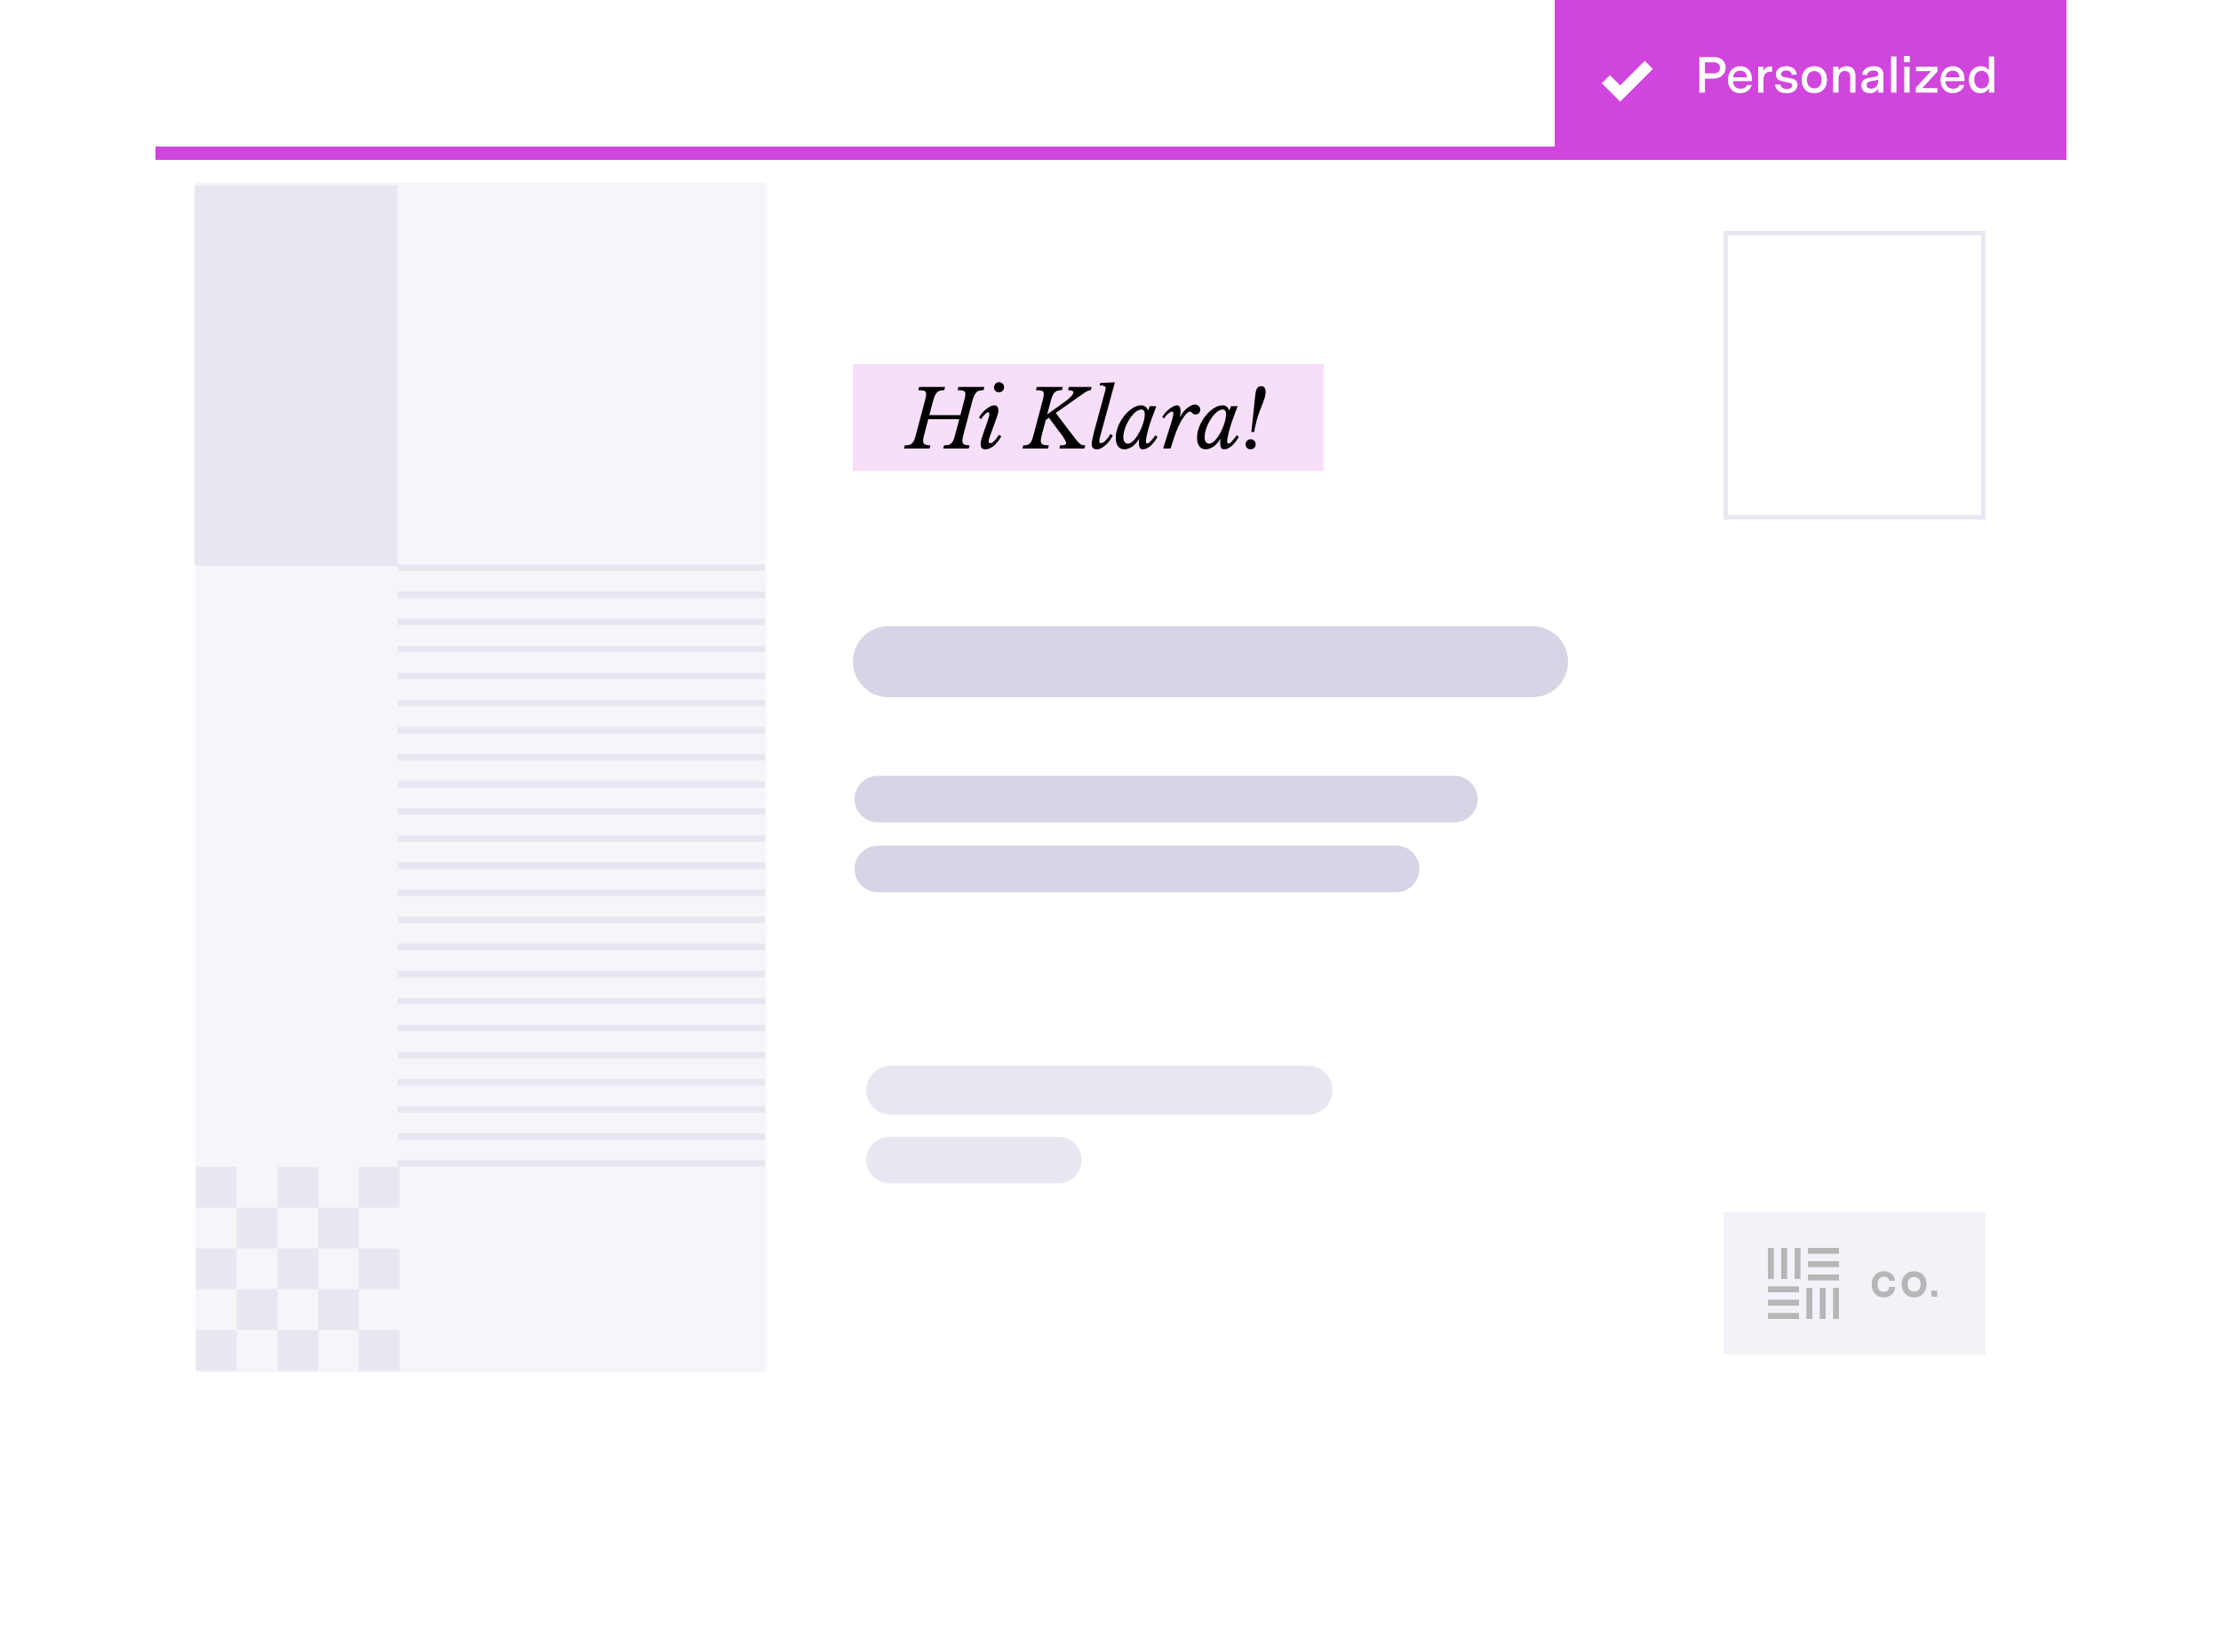 <svg width="500" height="372" viewBox="0 0 500 372" fill="none" xmlns="http://www.w3.org/2000/svg">
<g clip-path="url(#clip0_486_885)">
<g filter="url(#filter0_d_486_885)">
<path d="M465 36H35V321.793H465V36Z" fill="white"/>
</g>
<path d="M327.409 174.695H197.623C194.727 174.695 192.379 177.043 192.379 179.939C192.379 182.835 194.727 185.183 197.623 185.183H327.409C330.305 185.183 332.653 182.835 332.653 179.939C332.653 177.043 330.305 174.695 327.409 174.695Z" fill="#D6D5E6"/>
<path d="M314.3 190.428H197.623C194.727 190.428 192.379 192.776 192.379 195.672C192.379 198.568 194.727 200.916 197.623 200.916H314.3C317.196 200.916 319.544 198.568 319.544 195.672C319.544 192.776 317.196 190.428 314.3 190.428Z" fill="#D6D5E6"/>
<path d="M294.5 240H200.5C197.462 240 195 242.462 195 245.5C195 248.538 197.462 251 200.5 251H294.5C297.538 251 300 248.538 300 245.5C300 242.462 297.538 240 294.5 240Z" fill="#E8E7F1"/>
<path d="M238.262 255.977H200.244C197.348 255.977 195 258.324 195 261.22C195 264.117 197.348 266.464 200.244 266.464H238.262C241.158 266.464 243.506 264.117 243.506 261.22C243.506 258.324 241.158 255.977 238.262 255.977Z" fill="#E8E7F1"/>
<path d="M345 141H200C195.582 141 192 144.582 192 149C192 153.418 195.582 157 200 157H345C349.418 157 353 153.418 353 149C353 144.582 349.418 141 345 141Z" fill="#D6D5E6"/>
<path d="M446.5 52.5H388.5V116.5H446.5V52.5Z" stroke="#E8E7F1"/>
<path d="M465.2 36H350V0H465.2V36Z" fill="#D045DC"/>
<path d="M371.187 14.615L364.742 21.06L361.52 17.838" stroke="white" stroke-width="2.578"/>
<path d="M388.487 15.196C388.487 15.928 388.231 16.531 387.72 17.004C387.217 17.469 386.566 17.701 385.766 17.701H383.831V20.858H382.562V12.851H385.902C386.68 12.851 387.306 13.069 387.779 13.504C388.251 13.931 388.487 14.495 388.487 15.196ZM387.206 15.265C387.206 14.891 387.084 14.594 386.84 14.373C386.596 14.144 386.272 14.03 385.867 14.03H383.831V16.523H385.81C386.237 16.523 386.577 16.413 386.828 16.192C387.08 15.963 387.206 15.654 387.206 15.265ZM394.402 17.781V18.285H390.147C390.147 18.811 390.3 19.227 390.605 19.532C390.91 19.829 391.326 19.978 391.852 19.978C392.577 19.978 393.052 19.699 393.281 19.143H394.345C394.2 19.699 393.895 20.145 393.43 20.481C392.972 20.816 392.416 20.984 391.76 20.984C390.929 20.984 390.261 20.713 389.758 20.172C389.262 19.623 389.016 18.895 389.016 17.987C389.016 17.065 389.27 16.321 389.781 15.757C390.3 15.193 390.974 14.91 391.806 14.91C392.591 14.91 393.22 15.174 393.693 15.7C394.166 16.218 394.402 16.912 394.402 17.781ZM392.858 16.317C392.599 16.05 392.24 15.917 391.783 15.917C391.325 15.917 390.948 16.05 390.65 16.317C390.361 16.584 390.197 16.946 390.158 17.404H393.247C393.247 16.946 393.117 16.584 392.858 16.317ZM398.947 14.968V16.134H398.719C397.575 16.134 397.003 16.741 397.003 17.953V20.858H395.79V15.025H396.991V15.951C397.289 15.296 397.83 14.968 398.616 14.968H398.947ZM404.654 19.085C404.654 19.665 404.433 20.126 403.99 20.469C403.548 20.813 402.948 20.984 402.194 20.984C401.431 20.984 400.817 20.813 400.352 20.469C399.894 20.119 399.647 19.634 399.608 19.017H400.822C400.86 19.345 401.005 19.596 401.257 19.772C401.508 19.947 401.843 20.035 402.262 20.035C402.643 20.035 402.941 19.966 403.154 19.829C403.368 19.684 403.475 19.486 403.475 19.234C403.475 19.021 403.391 18.872 403.223 18.788C403.063 18.697 402.736 18.605 402.24 18.514C401.706 18.414 401.275 18.323 400.947 18.239C400.184 18.003 399.803 17.511 399.803 16.763C399.803 16.192 400.009 15.742 400.421 15.414C400.832 15.078 401.393 14.91 402.102 14.91C402.811 14.91 403.376 15.082 403.796 15.425C404.223 15.761 404.458 16.226 404.504 16.821H403.349C403.265 16.188 402.857 15.871 402.125 15.871C401.774 15.871 401.493 15.947 401.279 16.1C401.066 16.253 400.958 16.455 400.958 16.706C400.989 16.958 401.092 17.129 401.267 17.221C401.442 17.312 401.805 17.4 402.354 17.484C402.933 17.583 403.345 17.667 403.589 17.736C403.902 17.82 404.157 17.976 404.355 18.205C404.554 18.426 404.654 18.719 404.654 19.085ZM411.302 17.953C411.302 18.876 411.047 19.612 410.536 20.161C410.025 20.71 409.327 20.984 408.443 20.984C407.558 20.984 406.86 20.71 406.35 20.161C405.839 19.612 405.583 18.876 405.583 17.953C405.583 17.038 405.842 16.302 406.361 15.745C406.88 15.189 407.573 14.91 408.443 14.91C409.312 14.91 410.006 15.189 410.525 15.745C411.043 16.302 411.302 17.038 411.302 17.953ZM407.219 16.535C406.937 16.878 406.796 17.351 406.796 17.953C406.796 18.555 406.941 19.028 407.23 19.371C407.528 19.715 407.939 19.886 408.466 19.886C408.984 19.886 409.384 19.715 409.667 19.371C409.949 19.028 410.09 18.555 410.09 17.953C410.09 17.351 409.942 16.878 409.645 16.535C409.355 16.184 408.95 16.009 408.431 16.009C407.913 16.009 407.509 16.184 407.219 16.535ZM417.716 17.084V20.858H416.516V17.209C416.516 16.836 416.412 16.538 416.206 16.317C416 16.096 415.718 15.986 415.36 15.986C414.91 15.986 414.551 16.142 414.284 16.455C414.025 16.767 413.895 17.194 413.895 17.736V20.858H412.684V15.025H413.895V15.894C414.094 15.551 414.334 15.303 414.616 15.151C414.898 14.991 415.253 14.91 415.68 14.91C416.336 14.91 416.839 15.097 417.19 15.471C417.54 15.837 417.716 16.375 417.716 17.084ZM424.003 16.798V20.858H422.847V19.978C422.42 20.649 421.784 20.984 420.938 20.984C420.35 20.984 419.884 20.828 419.541 20.515C419.206 20.195 419.038 19.768 419.038 19.234C419.038 18.647 419.213 18.235 419.564 17.999C419.93 17.747 420.361 17.583 420.857 17.507L422.103 17.312C422.332 17.282 422.511 17.217 422.641 17.118C422.771 17.011 422.835 16.843 422.835 16.615C422.835 16.127 422.477 15.883 421.76 15.883C420.944 15.883 420.472 16.211 420.342 16.866H419.198C419.267 16.264 419.534 15.787 419.999 15.437C420.464 15.086 421.07 14.91 421.817 14.91C422.519 14.91 423.057 15.071 423.43 15.391C423.811 15.704 424.003 16.172 424.003 16.798ZM422.801 18.388V17.964C422.588 18.033 422.318 18.094 421.99 18.148L421.326 18.25C421.036 18.296 420.78 18.38 420.559 18.502C420.338 18.632 420.227 18.857 420.227 19.177C420.227 19.428 420.311 19.623 420.479 19.76C420.655 19.898 420.899 19.966 421.211 19.966C421.676 19.966 422.058 19.821 422.355 19.532C422.652 19.242 422.801 18.86 422.801 18.388ZM426.938 12.726V20.858H425.724V12.726H426.938ZM428.646 14.007V12.611H429.939V14.007H428.646ZM428.681 20.858V15.025H429.893V20.858H428.681ZM436.158 19.84V20.858H431.296V19.76L434.693 16.031H431.342V15.025H436.169V16.123L432.749 19.84H436.158ZM442.253 17.781V18.285H437.998C437.998 18.811 438.151 19.227 438.456 19.532C438.761 19.829 439.177 19.978 439.703 19.978C440.427 19.978 440.904 19.699 441.133 19.143H442.197C442.052 19.699 441.746 20.145 441.281 20.481C440.824 20.816 440.267 20.984 439.611 20.984C438.78 20.984 438.113 20.713 437.61 20.172C437.114 19.623 436.866 18.895 436.866 17.987C436.866 17.065 437.121 16.321 437.632 15.757C438.151 15.193 438.827 14.91 439.658 14.91C440.443 14.91 441.072 15.174 441.544 15.7C442.017 16.218 442.253 16.912 442.253 17.781ZM440.71 16.317C440.451 16.05 440.092 15.917 439.634 15.917C439.177 15.917 438.8 16.05 438.503 16.317C438.213 16.584 438.048 16.946 438.01 17.404H441.098C441.098 16.946 440.97 16.584 440.71 16.317ZM447.737 12.726H448.949V20.858H447.771V19.886C447.336 20.618 446.67 20.984 445.77 20.984C445.015 20.984 444.404 20.706 443.939 20.149C443.474 19.585 443.242 18.845 443.242 17.93C443.242 17.038 443.489 16.314 443.985 15.757C444.481 15.193 445.11 14.91 445.872 14.91C446.742 14.91 447.363 15.231 447.737 15.871V12.726ZM447.783 17.93C447.783 17.343 447.631 16.866 447.326 16.5C447.021 16.134 446.616 15.951 446.113 15.951C445.609 15.951 445.205 16.134 444.9 16.5C444.603 16.859 444.454 17.331 444.454 17.919C444.454 18.514 444.603 18.994 444.9 19.36C445.205 19.726 445.609 19.909 446.113 19.909C446.616 19.909 447.021 19.73 447.326 19.371C447.631 19.005 447.783 18.525 447.783 17.93Z" fill="white"/>
<path d="M298 82H192V106H298V82Z" fill="#F7DFFA"/>
<path d="M447 273H388V305H447V273Z" fill="#F3F2F8"/>
<path d="M398.667 281V288" stroke="#B6B6B6" stroke-width="1.333"/>
<path d="M401.667 281V288" stroke="#B6B6B6" stroke-width="1.333"/>
<path d="M404.667 281V288" stroke="#B6B6B6" stroke-width="1.333"/>
<path d="M413.333 297V290" stroke="#B6B6B6" stroke-width="1.333"/>
<path d="M410.333 297V290" stroke="#B6B6B6" stroke-width="1.333"/>
<path d="M407.333 297V290" stroke="#B6B6B6" stroke-width="1.333"/>
<path d="M414 281.668H407" stroke="#B6B6B6" stroke-width="1.333"/>
<path d="M414 284.668H407" stroke="#B6B6B6" stroke-width="1.333"/>
<path d="M414 287.668H407" stroke="#B6B6B6" stroke-width="1.333"/>
<path d="M398 296.332H405" stroke="#B6B6B6" stroke-width="1.333"/>
<path d="M398 293.332H405" stroke="#B6B6B6" stroke-width="1.333"/>
<path d="M398 290.332H405" stroke="#B6B6B6" stroke-width="1.333"/>
<path d="M424.04 292.144C423.48 292.155 422.989 292.019 422.568 291.736C422.152 291.453 421.845 291.093 421.648 290.656C421.451 290.213 421.355 289.736 421.36 289.224C421.355 288.701 421.456 288.219 421.664 287.776C421.872 287.328 422.189 286.963 422.616 286.68C423.048 286.397 423.549 286.259 424.12 286.264C424.813 286.264 425.389 286.459 425.848 286.848C426.307 287.237 426.56 287.76 426.608 288.416H425.272C425.272 288.144 425.165 287.923 424.952 287.752C424.739 287.576 424.459 287.488 424.112 287.488C423.627 287.488 423.267 287.653 423.032 287.984C422.797 288.315 422.68 288.72 422.68 289.2C422.68 289.685 422.795 290.091 423.024 290.416C423.253 290.741 423.611 290.904 424.096 290.904C424.453 290.904 424.741 290.808 424.96 290.616C425.179 290.424 425.291 290.149 425.296 289.792H426.624C426.635 290.512 426.387 291.088 425.88 291.52C425.373 291.947 424.76 292.155 424.04 292.144ZM433.705 289.2C433.705 290.053 433.449 290.757 432.937 291.312C432.431 291.867 431.753 292.144 430.905 292.144C430.057 292.144 429.377 291.867 428.865 291.312C428.359 290.757 428.105 290.053 428.105 289.2C428.105 288.341 428.359 287.637 428.865 287.088C429.377 286.539 430.057 286.264 430.905 286.264C431.753 286.264 432.431 286.539 432.937 287.088C433.449 287.637 433.705 288.341 433.705 289.2ZM432.377 289.2C432.377 288.704 432.247 288.307 431.985 288.008C431.724 287.709 431.364 287.56 430.905 287.56C430.447 287.56 430.087 287.709 429.825 288.008C429.564 288.307 429.433 288.704 429.433 289.2C429.433 289.701 429.564 290.101 429.825 290.4C430.087 290.699 430.447 290.848 430.905 290.848C431.364 290.848 431.724 290.699 431.985 290.4C432.247 290.101 432.377 289.701 432.377 289.2ZM434.785 292V290.624H436.129V292H434.785Z" fill="#B6B6B6"/>
<path d="M35 34.5H465" stroke="#D045DC" stroke-width="3"/>
<path d="M216.87 97.976C216.726 98.504 216.654 98.924 216.654 99.236C216.654 99.644 216.78 99.92 217.032 100.064C217.296 100.208 217.716 100.28 218.292 100.28L218.076 101H212.334L212.532 100.28C212.892 100.28 213.198 100.256 213.45 100.208C213.702 100.148 213.918 100.04 214.098 99.884C214.29 99.728 214.452 99.512 214.584 99.236C214.716 98.96 214.842 98.6 214.962 98.156L215.952 94.394H208.968L208.032 97.976C207.888 98.504 207.816 98.924 207.816 99.236C207.816 99.644 207.942 99.92 208.194 100.064C208.458 100.208 208.884 100.28 209.472 100.28L209.238 101H203.496L203.694 100.28C204.054 100.28 204.36 100.256 204.612 100.208C204.864 100.148 205.08 100.04 205.26 99.884C205.452 99.728 205.614 99.512 205.746 99.236C205.878 98.96 206.004 98.6 206.124 98.156L208.23 90.2C208.41 89.54 208.5 89.048 208.5 88.724C208.5 88.352 208.362 88.118 208.086 88.022C207.822 87.914 207.366 87.86 206.718 87.86L206.916 87.14H212.766L212.568 87.86C212.172 87.86 211.842 87.902 211.578 87.986C211.314 88.058 211.086 88.202 210.894 88.418C210.702 88.634 210.528 88.934 210.372 89.318C210.228 89.702 210.078 90.2 209.922 90.812L209.22 93.476H216.204L217.068 90.2C217.248 89.54 217.338 89.048 217.338 88.724C217.338 88.352 217.2 88.118 216.924 88.022C216.66 87.914 216.204 87.86 215.556 87.86L215.754 87.14H221.604L221.406 87.86C221.01 87.86 220.68 87.902 220.416 87.986C220.152 88.058 219.924 88.202 219.732 88.418C219.54 88.634 219.366 88.934 219.21 89.318C219.066 89.702 218.916 90.2 218.76 90.812L216.87 97.976ZM222.249 95.06C222.417 94.592 222.537 94.214 222.609 93.926C222.681 93.638 222.717 93.41 222.717 93.242C222.717 93.074 222.687 92.966 222.627 92.918C222.579 92.858 222.525 92.828 222.465 92.828C222.333 92.828 222.189 92.894 222.033 93.026C221.877 93.146 221.721 93.29 221.565 93.458C221.409 93.626 221.271 93.794 221.151 93.962C221.031 94.13 220.947 94.262 220.899 94.358L220.377 94.034C220.521 93.77 220.719 93.476 220.971 93.152C221.235 92.828 221.529 92.528 221.853 92.252C222.177 91.976 222.513 91.748 222.861 91.568C223.209 91.376 223.539 91.28 223.851 91.28C224.151 91.28 224.373 91.37 224.517 91.55C224.673 91.718 224.751 92.03 224.751 92.486C224.751 92.834 224.643 93.302 224.427 93.89C224.223 94.478 223.953 95.234 223.617 96.158L222.951 97.976C222.927 98.036 222.891 98.132 222.843 98.264C222.807 98.384 222.765 98.516 222.717 98.66C222.681 98.792 222.645 98.924 222.609 99.056C222.585 99.188 222.573 99.296 222.573 99.38C222.573 99.488 222.603 99.584 222.663 99.668C222.723 99.752 222.819 99.794 222.951 99.794C223.131 99.794 223.317 99.722 223.509 99.578C223.701 99.422 223.887 99.242 224.067 99.038C224.247 98.834 224.409 98.63 224.553 98.426C224.697 98.21 224.805 98.042 224.877 97.922L225.417 98.228C225.273 98.516 225.075 98.834 224.823 99.182C224.583 99.53 224.307 99.854 223.995 100.154C223.683 100.442 223.341 100.688 222.969 100.892C222.597 101.084 222.213 101.18 221.817 101.18C221.469 101.18 221.205 101.09 221.025 100.91C220.857 100.73 220.773 100.43 220.773 100.01C220.773 99.662 220.827 99.29 220.935 98.894C221.055 98.486 221.223 97.976 221.439 97.364L222.249 95.06ZM224.895 88.328C224.595 88.328 224.331 88.226 224.103 88.022C223.887 87.818 223.779 87.554 223.779 87.23C223.779 86.906 223.887 86.63 224.103 86.402C224.319 86.174 224.583 86.06 224.895 86.06C225.231 86.06 225.507 86.174 225.723 86.402C225.939 86.63 226.047 86.9 226.047 87.212C226.047 87.524 225.933 87.788 225.705 88.004C225.477 88.22 225.207 88.328 224.895 88.328ZM235.746 93.314L239.472 90.65C240.228 90.11 240.78 89.654 241.128 89.282C241.476 88.898 241.65 88.592 241.65 88.364C241.65 88.028 241.248 87.86 240.444 87.86L240.624 87.14H245.736L245.556 87.86C245.364 87.86 245.166 87.902 244.962 87.986C244.758 88.07 244.476 88.226 244.116 88.454C243.768 88.682 243.306 89.006 242.73 89.426C242.154 89.846 241.392 90.386 240.444 91.046L237.672 92.99L241.2 97.634C241.68 98.27 242.064 98.768 242.352 99.128C242.652 99.488 242.904 99.752 243.108 99.92C243.324 100.088 243.522 100.19 243.702 100.226C243.882 100.262 244.092 100.28 244.332 100.28L244.134 101H238.482L238.68 100.28C239.1 100.28 239.424 100.25 239.652 100.19C239.892 100.118 240.012 99.98 240.012 99.776C240.012 99.608 239.928 99.374 239.76 99.074C239.592 98.762 239.334 98.366 238.986 97.886L236.142 94.07L235.422 94.574L234.522 97.976C234.378 98.504 234.306 98.924 234.306 99.236C234.306 99.644 234.444 99.92 234.72 100.064C235.008 100.208 235.482 100.28 236.142 100.28L235.908 101H230.166L230.364 100.28C230.7 100.28 230.982 100.256 231.21 100.208C231.438 100.148 231.636 100.04 231.804 99.884C231.984 99.728 232.134 99.512 232.254 99.236C232.374 98.96 232.494 98.6 232.614 98.156L234.72 90.2C234.9 89.54 234.99 89.048 234.99 88.724C234.99 88.352 234.852 88.118 234.576 88.022C234.312 87.914 233.856 87.86 233.208 87.86L233.406 87.14H239.256L239.058 87.86C238.662 87.86 238.332 87.902 238.068 87.986C237.804 88.058 237.576 88.202 237.384 88.418C237.192 88.634 237.018 88.934 236.862 89.318C236.718 89.702 236.568 90.2 236.412 90.812L235.746 93.314ZM248.655 88.562C248.715 88.346 248.775 88.13 248.835 87.914C248.895 87.686 248.925 87.518 248.925 87.41C248.925 86.99 248.469 86.78 247.557 86.78L247.701 86.24L250.995 86.078L247.773 97.904C247.677 98.228 247.605 98.516 247.557 98.768C247.509 99.008 247.485 99.212 247.485 99.38C247.485 99.488 247.515 99.584 247.575 99.668C247.635 99.752 247.731 99.794 247.863 99.794C248.055 99.794 248.259 99.716 248.475 99.56C248.691 99.392 248.895 99.2 249.087 98.984C249.291 98.756 249.471 98.528 249.627 98.3C249.783 98.06 249.897 97.874 249.969 97.742L250.509 98.048C250.329 98.456 250.095 98.852 249.807 99.236C249.519 99.608 249.213 99.938 248.889 100.226C248.565 100.514 248.235 100.748 247.899 100.928C247.575 101.096 247.275 101.18 246.999 101.18C246.579 101.18 246.267 101.09 246.063 100.91C245.871 100.73 245.775 100.43 245.775 100.01C245.775 99.77 245.811 99.446 245.883 99.038C245.955 98.63 246.081 98.072 246.261 97.364L248.655 88.562ZM256.98 92.216C256.524 92.216 256.05 92.426 255.558 92.846C255.078 93.266 254.64 93.794 254.244 94.43C253.848 95.054 253.524 95.732 253.272 96.464C253.02 97.184 252.894 97.856 252.894 98.48C252.894 98.912 252.984 99.26 253.164 99.524C253.344 99.776 253.59 99.902 253.902 99.902C254.178 99.902 254.466 99.794 254.766 99.578C255.066 99.35 255.354 99.056 255.63 98.696C255.918 98.324 256.188 97.904 256.44 97.436C256.692 96.968 256.914 96.488 257.106 95.996C257.298 95.492 257.448 95 257.556 94.52C257.664 94.04 257.718 93.608 257.718 93.224C257.718 92.912 257.652 92.666 257.52 92.486C257.388 92.306 257.208 92.216 256.98 92.216ZM258.834 91.46H260.328L259.302 94.214C259.134 94.67 258.966 95.156 258.798 95.672C258.642 96.188 258.498 96.686 258.366 97.166C258.246 97.646 258.15 98.084 258.078 98.48C258.006 98.876 257.97 99.17 257.97 99.362C257.97 99.71 258.084 99.884 258.312 99.884C258.48 99.884 258.72 99.71 259.032 99.362C259.356 99.014 259.716 98.564 260.112 98.012L260.58 98.39C260.076 99.278 259.53 99.968 258.942 100.46C258.366 100.94 257.808 101.18 257.268 101.18C256.992 101.18 256.776 101.078 256.62 100.874C256.476 100.658 256.404 100.31 256.404 99.83C256.404 99.722 256.404 99.596 256.404 99.452C256.416 99.308 256.434 99.116 256.458 98.876L256.386 98.858C256.206 99.194 255.99 99.506 255.738 99.794C255.498 100.07 255.234 100.316 254.946 100.532C254.658 100.736 254.358 100.892 254.046 101C253.734 101.12 253.428 101.18 253.128 101.18C252.516 101.18 252.036 100.952 251.688 100.496C251.352 100.028 251.184 99.386 251.184 98.57C251.184 97.742 251.358 96.896 251.706 96.032C252.054 95.168 252.504 94.388 253.056 93.692C253.608 92.984 254.22 92.408 254.892 91.964C255.564 91.508 256.224 91.28 256.872 91.28C257.268 91.28 257.592 91.376 257.844 91.568C258.096 91.748 258.3 92.048 258.456 92.468L258.834 91.46ZM261.648 93.962C261.78 93.662 261.978 93.356 262.242 93.044C262.518 92.72 262.812 92.432 263.124 92.18C263.448 91.916 263.772 91.7 264.096 91.532C264.42 91.364 264.702 91.28 264.942 91.28C265.23 91.28 265.44 91.388 265.572 91.604C265.704 91.82 265.77 92.168 265.77 92.648C265.77 92.84 265.758 93.026 265.734 93.206C265.722 93.386 265.692 93.596 265.644 93.836L265.698 93.89C265.842 93.542 266.046 93.2 266.31 92.864C266.574 92.528 266.856 92.234 267.156 91.982C267.468 91.718 267.78 91.508 268.092 91.352C268.416 91.184 268.716 91.1 268.992 91.1C269.34 91.1 269.628 91.214 269.856 91.442C270.096 91.658 270.216 91.928 270.216 92.252C270.216 92.564 270.114 92.822 269.91 93.026C269.718 93.23 269.466 93.332 269.154 93.332C268.962 93.332 268.806 93.296 268.686 93.224C268.578 93.152 268.482 93.08 268.398 93.008C268.314 92.924 268.236 92.846 268.164 92.774C268.092 92.702 268.002 92.666 267.894 92.666C267.666 92.666 267.402 92.822 267.102 93.134C266.802 93.434 266.49 93.848 266.166 94.376C265.842 94.904 265.518 95.522 265.194 96.23C264.882 96.938 264.594 97.7 264.33 98.516L263.52 101H261.846L263.016 97.274C263.244 96.554 263.43 95.96 263.574 95.492C263.73 95.012 263.85 94.616 263.934 94.304C264.018 93.98 264.072 93.728 264.096 93.548C264.132 93.368 264.15 93.212 264.15 93.08C264.15 92.816 264.06 92.684 263.88 92.684C263.76 92.684 263.61 92.732 263.43 92.828C263.262 92.924 263.094 93.044 262.926 93.188C262.758 93.332 262.596 93.494 262.44 93.674C262.296 93.854 262.188 94.028 262.116 94.196L261.648 93.962ZM275.279 92.216C274.823 92.216 274.349 92.426 273.857 92.846C273.377 93.266 272.939 93.794 272.543 94.43C272.147 95.054 271.823 95.732 271.571 96.464C271.319 97.184 271.193 97.856 271.193 98.48C271.193 98.912 271.283 99.26 271.463 99.524C271.643 99.776 271.889 99.902 272.201 99.902C272.477 99.902 272.765 99.794 273.065 99.578C273.365 99.35 273.653 99.056 273.929 98.696C274.217 98.324 274.487 97.904 274.739 97.436C274.991 96.968 275.213 96.488 275.405 95.996C275.597 95.492 275.747 95 275.855 94.52C275.963 94.04 276.017 93.608 276.017 93.224C276.017 92.912 275.951 92.666 275.819 92.486C275.687 92.306 275.507 92.216 275.279 92.216ZM277.133 91.46H278.627L277.601 94.214C277.433 94.67 277.265 95.156 277.097 95.672C276.941 96.188 276.797 96.686 276.665 97.166C276.545 97.646 276.449 98.084 276.377 98.48C276.305 98.876 276.269 99.17 276.269 99.362C276.269 99.71 276.383 99.884 276.611 99.884C276.779 99.884 277.019 99.71 277.331 99.362C277.655 99.014 278.015 98.564 278.411 98.012L278.879 98.39C278.375 99.278 277.829 99.968 277.241 100.46C276.665 100.94 276.107 101.18 275.567 101.18C275.291 101.18 275.075 101.078 274.919 100.874C274.775 100.658 274.703 100.31 274.703 99.83C274.703 99.722 274.703 99.596 274.703 99.452C274.715 99.308 274.733 99.116 274.757 98.876L274.685 98.858C274.505 99.194 274.289 99.506 274.037 99.794C273.797 100.07 273.533 100.316 273.245 100.532C272.957 100.736 272.657 100.892 272.345 101C272.033 101.12 271.727 101.18 271.427 101.18C270.815 101.18 270.335 100.952 269.987 100.496C269.651 100.028 269.483 99.386 269.483 98.57C269.483 97.742 269.657 96.896 270.005 96.032C270.353 95.168 270.803 94.388 271.355 93.692C271.907 92.984 272.519 92.408 273.191 91.964C273.863 91.508 274.523 91.28 275.171 91.28C275.567 91.28 275.891 91.376 276.143 91.568C276.395 91.748 276.599 92.048 276.755 92.468L277.133 91.46ZM281.715 97.274L282.579 89.084C282.663 88.316 282.801 87.77 282.993 87.446C283.197 87.122 283.509 86.96 283.929 86.96C284.265 86.96 284.511 87.068 284.667 87.284C284.835 87.488 284.919 87.83 284.919 88.31C284.919 88.538 284.895 88.766 284.847 88.994C284.811 89.21 284.745 89.462 284.649 89.75C284.565 90.026 284.451 90.356 284.307 90.74C284.163 91.112 283.983 91.568 283.767 92.108C283.599 92.528 283.437 92.972 283.281 93.44C283.137 93.908 282.999 94.37 282.867 94.826C282.747 95.282 282.639 95.726 282.543 96.158C282.459 96.578 282.393 96.95 282.345 97.274H281.715ZM281.535 101.18C281.235 101.18 280.971 101.078 280.743 100.874C280.527 100.67 280.419 100.406 280.419 100.082C280.419 99.758 280.527 99.482 280.743 99.254C280.959 99.026 281.229 98.912 281.553 98.912C281.877 98.912 282.147 99.026 282.363 99.254C282.579 99.482 282.687 99.752 282.687 100.064C282.687 100.376 282.573 100.64 282.345 100.856C282.117 101.072 281.847 101.18 281.535 101.18Z" fill="black"/>
<path d="M172.49 41H43.992V309H172.49V41Z" fill="#F6F5FA"/>
<path d="M89.507 127.84H172.252" stroke="#E8E7F1" stroke-width="1.478"/>
<path d="M89.507 133.939H172.252" stroke="#E8E7F1" stroke-width="1.478"/>
<path d="M89.507 140.039H172.252" stroke="#E8E7F1" stroke-width="1.478"/>
<path d="M89.507 146.139H172.252" stroke="#E8E7F1" stroke-width="1.478"/>
<path d="M89.507 152.238H172.252" stroke="#E8E7F1" stroke-width="1.478"/>
<path d="M89.507 158.338H172.252" stroke="#E8E7F1" stroke-width="1.478"/>
<path d="M89.507 170.537H172.252" stroke="#E8E7F1" stroke-width="1.478"/>
<path d="M89.507 176.635H172.252" stroke="#E8E7F1" stroke-width="1.478"/>
<path d="M89.507 182.736H172.252" stroke="#E8E7F1" stroke-width="1.478"/>
<path d="M89.507 188.834H172.252" stroke="#E8E7F1" stroke-width="1.478"/>
<path d="M89.507 225.43H172.252" stroke="#E8E7F1" stroke-width="1.478"/>
<path d="M89.507 201.033H172.252" stroke="#E8E7F1" stroke-width="1.478"/>
<path d="M89.507 237.629H172.252" stroke="#E8E7F1" stroke-width="1.478"/>
<path d="M89.507 213.232H172.252" stroke="#E8E7F1" stroke-width="1.478"/>
<path d="M89.507 249.828H172.252" stroke="#E8E7F1" stroke-width="1.478"/>
<path d="M89.507 164.436H172.252" stroke="#E8E7F1" stroke-width="1.478"/>
<path d="M89.507 194.934H172.252" stroke="#E8E7F1" stroke-width="1.478"/>
<path d="M89.507 231.531H172.252" stroke="#E8E7F1" stroke-width="1.478"/>
<path d="M89.507 207.133H172.252" stroke="#E8E7F1" stroke-width="1.478"/>
<path d="M89.507 243.73H172.252" stroke="#E8E7F1" stroke-width="1.478"/>
<path d="M89.507 219.332H172.252" stroke="#E8E7F1" stroke-width="1.478"/>
<path d="M89.507 255.928H172.252" stroke="#E8E7F1" stroke-width="1.478"/>
<path d="M89.507 261.973H172.252" stroke="#E8E7F1" stroke-width="1.478"/>
<path d="M89.508 127.402H43.755V41.737H89.508V127.402Z" fill="#E8E7F1"/>
<path d="M53.311 262.764H44.133V271.942H53.311V262.764Z" fill="#E8E7F1"/>
<path d="M71.667 262.764H62.489V271.942H71.667V262.764Z" fill="#E8E7F1"/>
<path d="M89.924 262.764H80.746V271.942H89.924V262.764Z" fill="#E8E7F1"/>
<path d="M62.489 271.943H53.31V281.121H62.489V271.943Z" fill="#E8E7F1"/>
<path d="M80.774 271.943H71.596V281.121H80.774V271.943Z" fill="#E8E7F1"/>
<path d="M62.489 290.301H53.31V299.479H62.489V290.301Z" fill="#E8E7F1"/>
<path d="M80.774 290.301H71.596V299.479H80.774V290.301Z" fill="#E8E7F1"/>
<path d="M53.311 281.119H44.133V290.297H53.311V281.119Z" fill="#E8E7F1"/>
<path d="M53.311 299.479H44.133V308.656H53.311V299.479Z" fill="#E8E7F1"/>
<path d="M71.667 281.119H62.489V290.297H71.667V281.119Z" fill="#E8E7F1"/>
<path d="M89.924 281.119H80.746V290.297H89.924V281.119Z" fill="#E8E7F1"/>
<path d="M71.667 299.479H62.489V308.656H71.667V299.479Z" fill="#E8E7F1"/>
<path d="M89.924 299.479H80.746V308.656H89.924V299.479Z" fill="#E8E7F1"/>
</g>
<defs>
<filter id="filter0_d_486_885" x="0.103" y="15.644" width="499.794" height="355.587" filterUnits="userSpaceOnUse" color-interpolation-filters="sRGB">
<feFlood flood-opacity="0" result="BackgroundImageFix"/>
<feColorMatrix in="SourceAlpha" type="matrix" values="0 0 0 0 0 0 0 0 0 0 0 0 0 0 0 0 0 0 127 0" result="hardAlpha"/>
<feOffset dy="14.54"/>
<feGaussianBlur stdDeviation="17.448"/>
<feComposite in2="hardAlpha" operator="out"/>
<feColorMatrix type="matrix" values="0 0 0 0 0 0 0 0 0 0 0 0 0 0 0 0 0 0 0.1 0"/>
<feBlend mode="normal" in2="BackgroundImageFix" result="effect1_dropShadow_486_885"/>
<feBlend mode="normal" in="SourceGraphic" in2="effect1_dropShadow_486_885" result="shape"/>
</filter>
<clipPath id="clip0_486_885">
<rect width="500" height="372" fill="white"/>
</clipPath>
</defs>
</svg>
